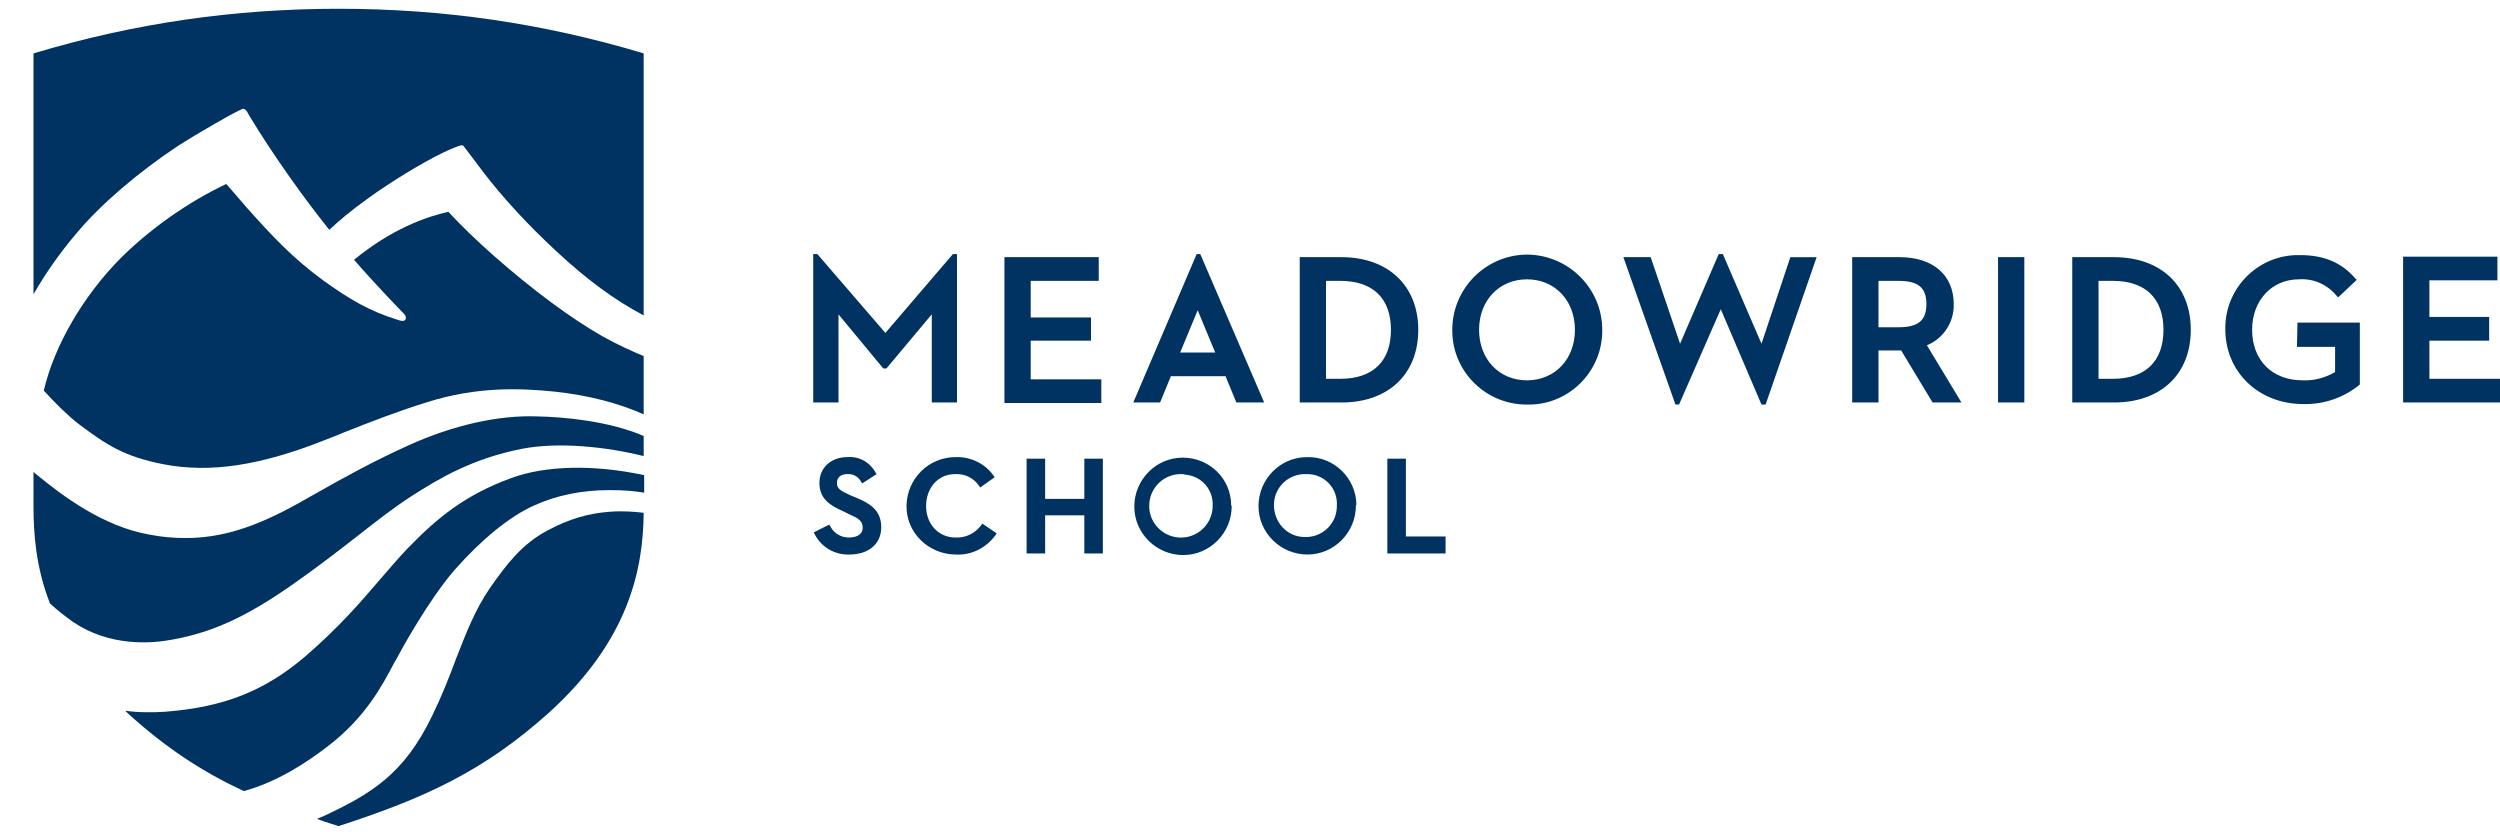 <?xml version="1.0" encoding="utf-8"?>
<!-- Generator: Adobe Illustrator 24.0.2, SVG Export Plug-In . SVG Version: 6.00 Build 0)  -->
<svg version="1.1" id="Layer_1" xmlns="http://www.w3.org/2000/svg" xmlns:xlink="http://www.w3.org/1999/xlink" x="0px" y="0px"
	 viewBox="0 0 485.1 161.4" style="enable-background:new 0 0 485.1 161.4;" xml:space="preserve">
<style type="text/css">
	.st0{fill:#003262;}
</style>
<title>logo</title>
<path class="st0" d="M171,102.3c0,3.2-2.4,5.3-6.2,5.3c-2.8,0.1-5.4-1.4-6.7-3.9l-0.2-0.4l3-1.5l0.2,0.3c0.7,1.4,2.1,2.2,3.6,2.2
	c1.7,0,2.7-0.7,2.7-1.9c0-1.4-1-1.9-2.6-2.6l-1.2-0.6c-2.8-1.2-4.6-2.6-4.6-5.5s2.2-5,5.4-5c2.3-0.2,4.4,1,5.5,3l0.2,0.3l-2.8,1.8
	l-0.2-0.3c-0.5-1-1.6-1.6-2.7-1.5c-1.2,0-2,0.6-2,1.7s0.6,1.5,2.6,2.4l1.2,0.5C168.6,97.6,171,98.9,171,102.3z M190.4,101.9
	c-1.2,1.6-3,2.5-5,2.4c-3.3,0-5.7-2.6-5.7-6.1s2.3-6.2,5.6-6.2c1.9-0.1,3.6,0.7,4.7,2.3l0.2,0.3l2.8-2l-0.2-0.3
	c-1.7-2.4-4.5-3.7-7.4-3.6c-5.2,0-9.4,4.2-9.5,9.4s4.2,9.4,9.4,9.5c3.1,0.2,6-1.2,7.9-3.8l0.2-0.3l-2.8-1.9L190.4,101.9z
	 M210.4,96.8h-7.6V89h-3.6v18.4h3.6V100h7.6v7.4h3.6V89h-3.6V96.8z M239,98.2c0,5.2-4.2,9.5-9.4,9.5c-5.2,0-9.5-4.2-9.5-9.4
	c0-5.2,4.2-9.5,9.4-9.5c0,0,0,0,0,0c5.2,0,9.4,4.1,9.4,9.3C238.9,98.1,238.9,98.1,239,98.2L239,98.2z M229.5,92
	c-3.4-0.2-6.3,2.4-6.5,5.8c-0.2,3.4,2.4,6.3,5.8,6.5s6.3-2.4,6.5-5.8c0-0.1,0-0.2,0-0.3c0.2-3.2-2.2-5.9-5.4-6.1
	C229.7,92,229.6,92,229.5,92z M263.1,98.1c0,5.2-4.2,9.5-9.4,9.5c-5.2,0-9.5-4.2-9.5-9.4c0-5.2,4.2-9.5,9.4-9.5c0,0,0,0,0.1,0
	c5.2-0.1,9.4,4.1,9.5,9.2C263.1,98,263.1,98.1,263.1,98.1L263.1,98.1z M253.6,92c-3.4-0.2-6.3,2.4-6.4,5.8s2.4,6.3,5.8,6.4
	c3.4,0.2,6.3-2.4,6.4-5.8c0-0.1,0-0.2,0-0.3c0.2-3.2-2.2-5.9-5.4-6.1C253.9,92,253.8,92,253.6,92z M272.8,104.1V89h-3.6v18.4h11.3
	v-3.3L272.8,104.1z"/>
<path class="st0" d="M184.9,49.3h0.8v28.8h-4.9V61l-8.8,10.5h-0.6L162.7,61v17.1h-4.9V49.3h0.8l13.2,15.3L184.9,49.3z M200,66.1
	h11.7v-4.5h-11.7v-7.1h13.2v-4.6h-18.3v28.3h18.8v-4.6h-13.7L200,66.1z M232.9,49.3l12.4,28.8h-5.4l-2.1-5.1h-10.6l-2.1,5.1h-5.2
	l12.3-28.8H232.9z M232.4,60.2l-3.4,8.2h6.8L232.4,60.2z M275.2,64c0,8.6-5.8,14.1-14.9,14.1h-8.1V49.9h8.1
	C269.3,49.9,275.2,55.4,275.2,64z M260.1,54.5h-2.8v19h2.8c6.3,0,9.8-3.4,9.8-9.5S266.4,54.5,260.1,54.5L260.1,54.5z M310.9,64
	c0.1,7.8-6.1,14.3-13.9,14.5c-0.2,0-0.4,0-0.6,0c-7.9,0.1-14.5-6.2-14.6-14.2c0-0.1,0-0.2,0-0.3c0-8,6.5-14.6,14.6-14.6
	C304.4,49.5,310.9,56,310.9,64z M296.3,54.2c-5.4,0-9.3,4.1-9.3,9.8s3.9,9.8,9.3,9.8s9.3-4.1,9.3-9.8S301.7,54.2,296.3,54.2z
	 M341.8,66.7l-7.5-17.4h-0.8l-7.5,17.4l-5.7-16.8H315l10,28.3l0.1,0.3h0.7l8.1-18.5l7.9,18.5h0.8l9.9-28.6h-5.1L341.8,66.7z
	 M373.9,67l6.7,11.1H375L368.9,68h-4.4v10.1h-5.1V49.9h9.2c6.5,0,10.5,3.5,10.5,9.1C379.2,62.5,377.1,65.7,373.9,67z M368.4,54.5
	h-3.9v9h3.9c3.8,0,5.4-1.3,5.4-4.5S372.2,54.5,368.4,54.5L368.4,54.5z M387.7,78.1h5.1V49.9h-5.1V78.1z M425.1,64
	c0,8.6-5.8,14.1-14.9,14.1h-8.1V49.9h8.1C419.3,49.9,425.1,55.4,425.1,64z M407.2,73.5h2.8c6.3,0,9.8-3.4,9.8-9.5s-3.5-9.5-9.8-9.5
	h-2.8L407.2,73.5z M445.7,67.3h7.4v4.9c-1.9,1.1-4.1,1.7-6.3,1.6c-5.9,0-9.8-3.9-9.8-9.8c0-5.7,3.8-9.8,9.1-9.8
	c2.8-0.2,5.5,1,7.3,3.2l0.3,0.3l3.6-3.4l-0.3-0.3c-2.7-3.1-6.1-4.5-10.7-4.5c-7.8-0.2-14.3,6-14.5,13.8c0,0.2,0,0.4,0,0.6
	c0,8.3,6.5,14.5,15.1,14.5c4,0.1,7.8-1.2,10.9-3.7l0.1-0.1v-12h-12.1L445.7,67.3z M471.4,73.5v-7.4H483v-4.6h-11.6v-7.1h13.2v-4.6
	h-18.3v28.3h18.8v-4.6L471.4,73.5z"/>
<g>
	<path class="st0" d="M14.2,120.7c7.1,4.8,15.2,4.2,19.3,3.4c7.7-1.4,14.3-4.4,23.3-10.7c5-3.5,9.1-6.7,12.7-9.5
		c3.7-2.9,6.9-5.4,10.3-7.6c5.6-3.6,11.9-7.3,21.4-9.2c7.2-1.4,16.5-0.4,23.7,1.4v-3.9c-6.7-2.9-15.5-3.7-20.6-3.8
		c-7.5-0.3-16.4,1.7-25,5.6c-6.6,3-11.6,5.7-19,9.9L58,97.6c-8.4,4.7-15,6.8-22,6.8c-2.3,0-4.7-0.2-7.2-0.7C20,102.1,12.2,96.3,7,92
		c-0.2-0.1-0.4-0.3-0.5-0.5v6.7c0,5.5,0.5,12,3.2,18.9C11.2,118.5,12.8,119.7,14.2,120.7z"/>
	<g>
		<path class="st0" d="M118.3,99.3c-4.1,0.3-7.9,1.4-12,3.6c-5,2.6-8.1,6.7-11.3,11.3c-2.8,4.1-4.5,8.5-6.5,13.6
			c-1.3,3.5-2.7,7.1-4.6,11c-5.5,11.5-12,15.3-21.2,19.6c-0.4,0.2-0.8,0.3-1.2,0.5c1.3,0.5,4.2,1.4,4.2,1.4
			c16.6-5.4,28.1-10.6,40.8-22c15.7-14.2,18.3-28.1,18.4-38.8C123.1,99.3,121,99.1,118.3,99.3z"/>
		<path class="st0" d="M64,144.5c6.9-5.4,10.1-11.3,12.6-16.1l0.2-0.3c1-1.9,6.3-11.6,11.4-17.5c5.2-5.9,10.7-10.4,15.4-12.5
			c4.4-2,9.3-3,14.7-3c0,0,0,0,0,0c3,0,4.9,0.2,6.7,0.5v-3.4c-9.8-2.1-19.2-1.9-25.9,0.6c-8.7,3.2-14.1,7.5-20,13.6
			c-1.9,2-3.6,4-5.5,6.2c-3.6,4.2-7.7,9-14.4,14.8c-7.9,6.7-15.7,9.8-27.1,10.7c-1.3,0.1-2.4,0.1-3.5,0.1c-1.6,0-3-0.1-4.3-0.3
			c0.2,0.2,0.4,0.4,0.6,0.6c7.5,6.8,14.5,11.3,22.4,15C53.6,151.8,59.4,148.1,64,144.5z"/>
	</g>
	<g>
		<path class="st0" d="M14.9,45.2c4.6-5.5,11.8-11.7,19.8-17c3.1-2,11.7-7,12.5-7.1c0.3,0,0.5,0.3,0.7,0.5c0,0.1,3.2,5.5,8.2,12.6
			c2.9,4.1,5.4,7.4,7.8,10.4c1.7-1.6,4-3.6,7.5-6.1c4.4-3.2,10.5-6.9,14.4-8.8c2.1-1,3.4-1.5,3.8-1.5c0.1,0,0.3,0,0.4,0.2
			c0.2,0.2,2.4,3.2,3.7,4.9c3.9,5.1,8.7,10.3,14.2,15.4c5.9,5.5,11.3,9.5,17,12.5V10.4l-0.2-0.1c-19.4-5.8-38.7-8.6-59-8.6h0
			c-20.3,0-39.6,2.8-59,8.6l-0.2,0.1v46.7C8.8,53.1,11.5,49.2,14.9,45.2z"/>
		<path class="st0" d="M77.3,62.1c-5.6-1.7-9.6-4.1-14.6-7.7c-6-4.4-9.8-8.5-14.9-14.2c-1.1-1.3-2.4-2.8-3.9-4.5
			c-7.4,3.5-14.6,8.6-20.3,14.2c-7.4,7.4-13.1,17.2-15.1,25.9c2.2,2.4,4.7,4.9,6.8,6.5c5.2,3.9,8.7,6.3,16.5,7.8
			c8.9,1.7,18.6,0.3,31.2-4.7c1.2-0.5,2.4-0.9,3.5-1.4c5.8-2.3,10.7-4.2,16.5-6c9.6-3,17.9-2.7,24.7-2c6.4,0.7,12.3,2.2,17.2,4.4
			V69.1c-1.9-0.8-4.9-2.1-8.1-3.9c-6.1-3.5-13.4-8.9-20.9-15.5c-3.4-3-6.4-5.9-8.9-8.6c-1.8,0.4-4.7,1.2-8.1,2.8
			c-3.2,1.5-6.5,3.5-10.2,6.5c3.5,4.1,9,9.8,9.7,10.5c0.4,0.4,0.4,0.8,0.3,1C78.7,62.1,78.4,62.5,77.3,62.1z"/>
	</g>
</g>
</svg>
